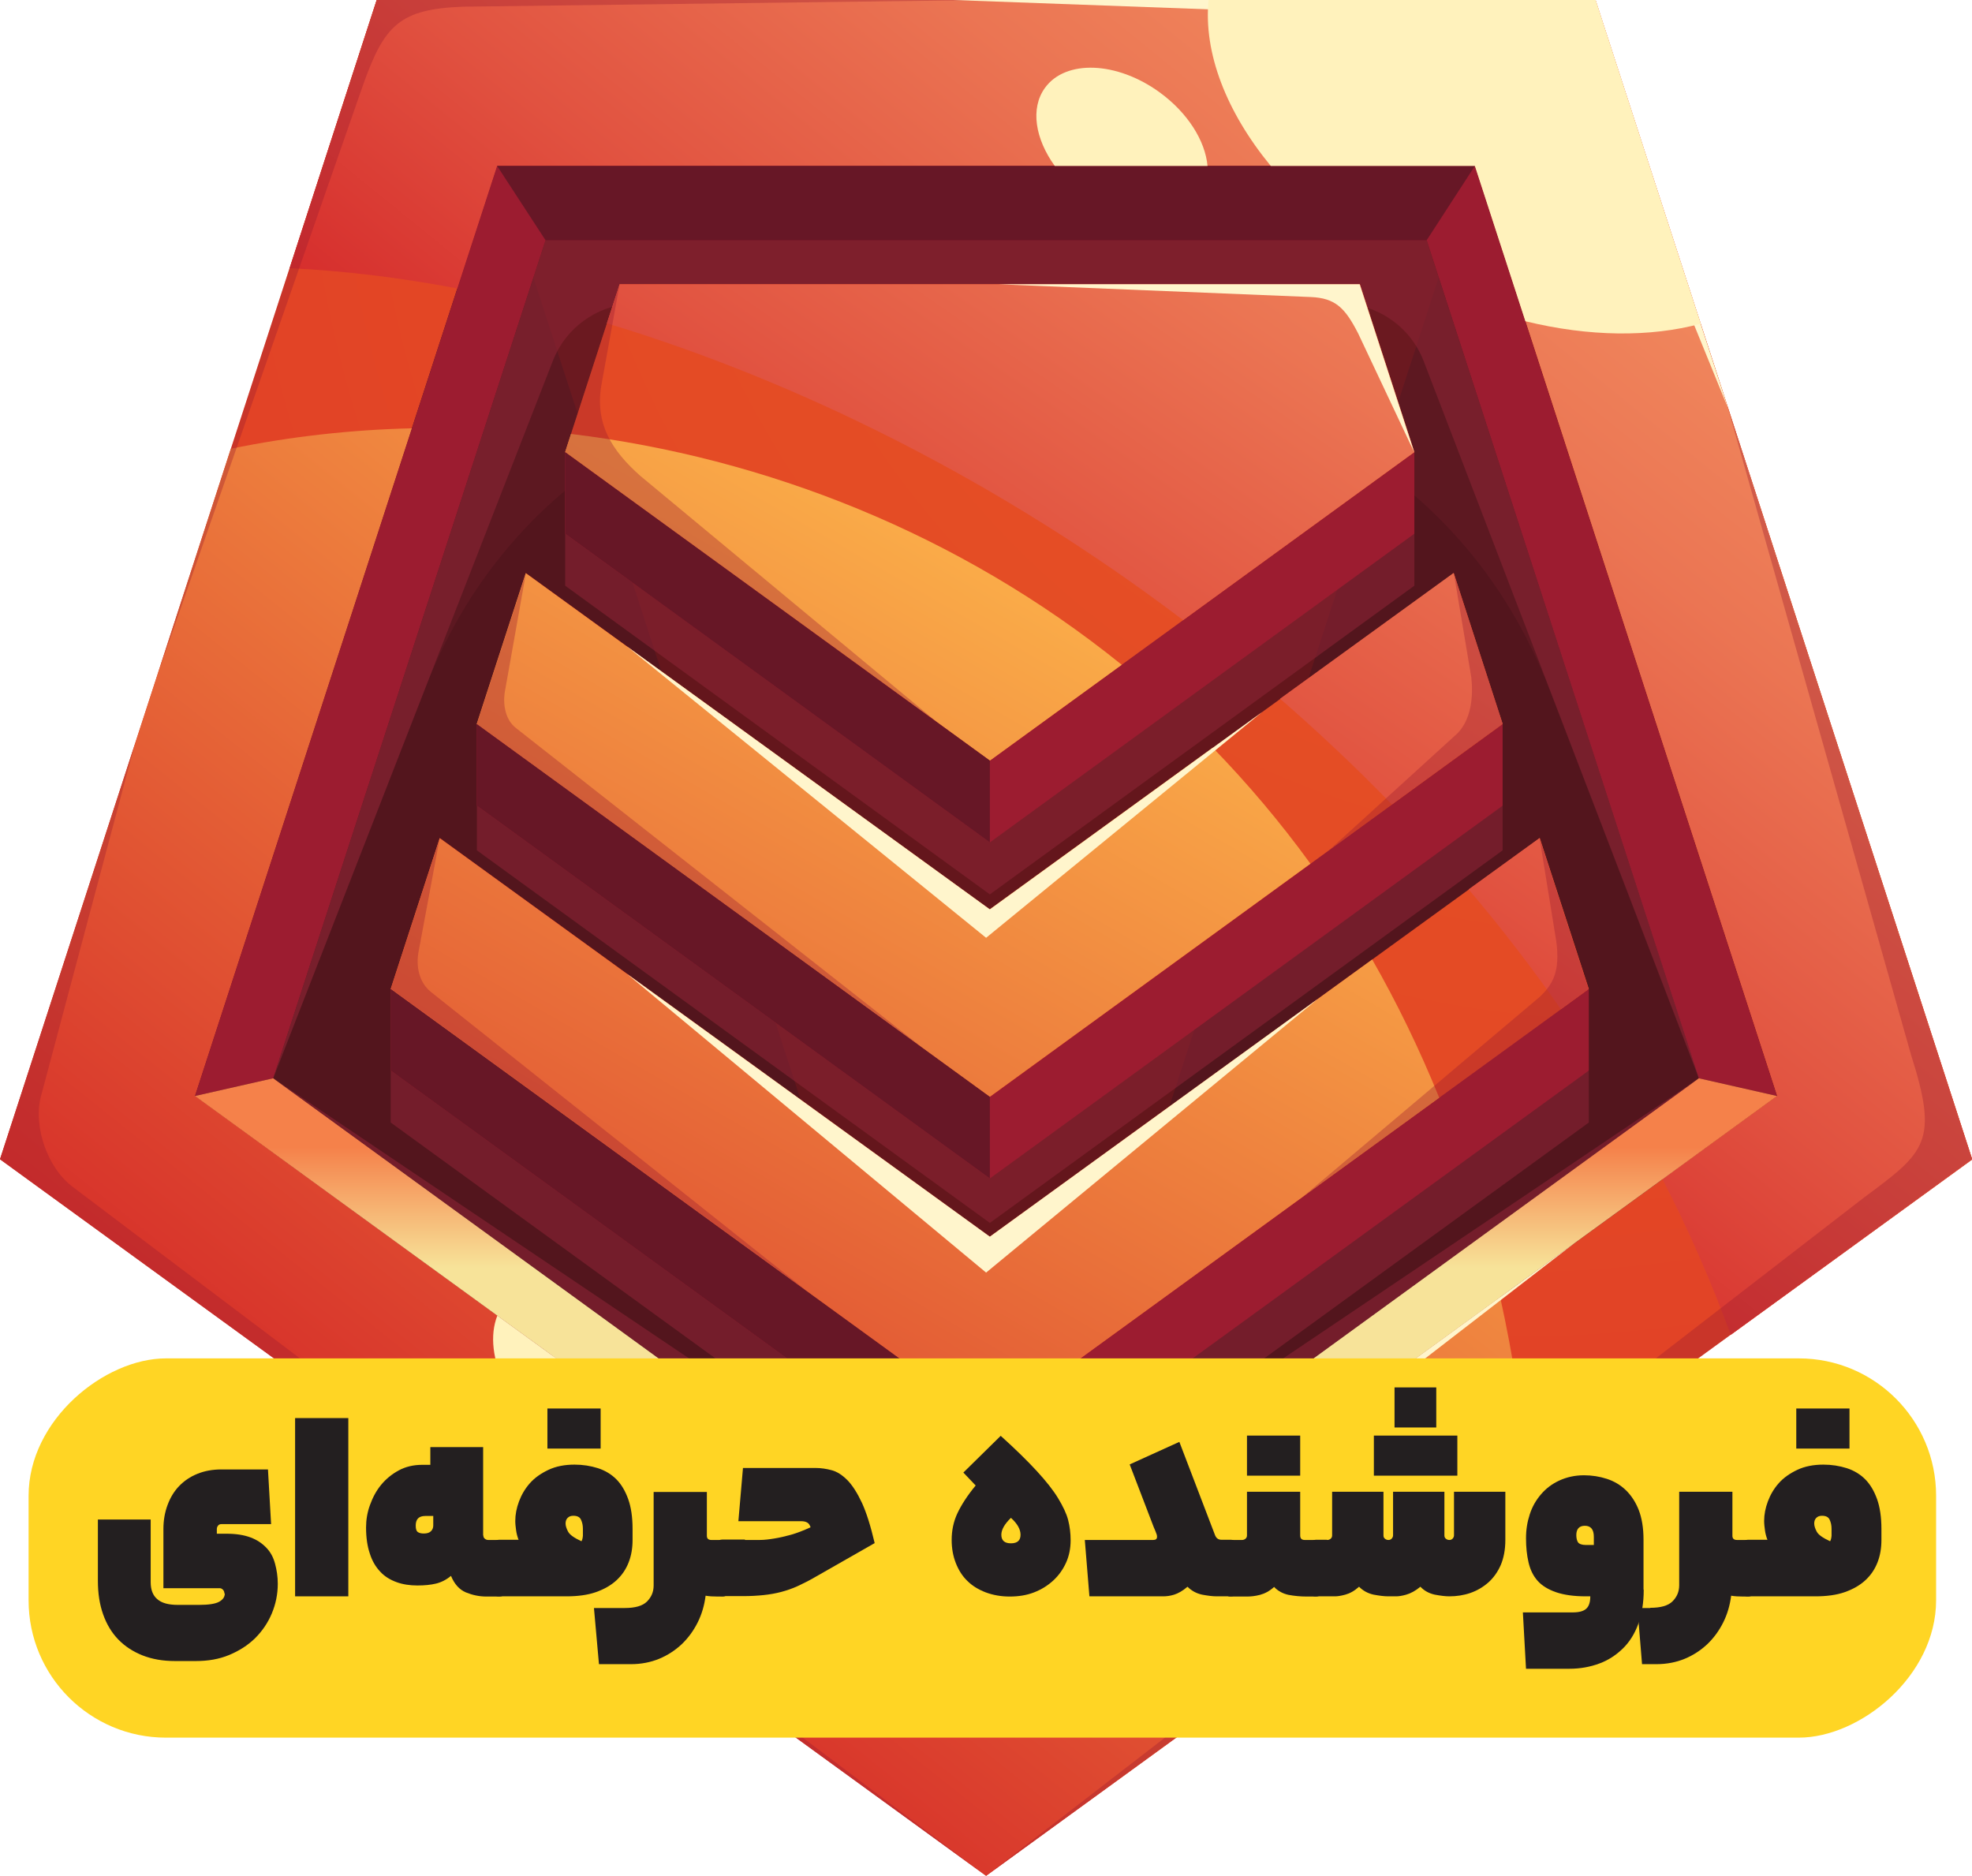 <?xml version="1.0" encoding="UTF-8"?>
<svg xmlns="http://www.w3.org/2000/svg" xmlns:xlink="http://www.w3.org/1999/xlink" viewBox="0 0 94.49 89.87">
  <defs>
    <style>
      .cls-1 {
        fill: #fff5cc;
      }

      .cls-2 {
        fill: #231f20;
      }

      .cls-3 {
        opacity: .2;
      }

      .cls-3, .cls-4, .cls-5, .cls-6 {
        mix-blend-mode: multiply;
      }

      .cls-3, .cls-5 {
        fill: #8a2335;
      }

      .cls-7 {
        fill: url(#linear-gradient-9);
      }

      .cls-7, .cls-8, .cls-9, .cls-10, .cls-11, .cls-12, .cls-13, .cls-14, .cls-15 {
        mix-blend-mode: screen;
      }

      .cls-8 {
        fill: url(#linear-gradient-6);
      }

      .cls-9 {
        fill: url(#linear-gradient-2);
      }

      .cls-4 {
        opacity: .35;
      }

      .cls-4, .cls-16 {
        fill: #9c1c30;
      }

      .cls-17 {
        fill: url(#radial-gradient-5);
      }

      .cls-18 {
        fill: url(#radial-gradient);
      }

      .cls-5 {
        opacity: .6;
      }

      .cls-19 {
        fill: url(#radial-gradient-3);
      }

      .cls-20 {
        fill: url(#linear-gradient-3);
      }

      .cls-21 {
        fill: #ffd524;
      }

      .cls-10 {
        fill: url(#linear-gradient-8);
      }

      .cls-11 {
        fill: url(#linear-gradient-4);
      }

      .cls-22 {
        isolation: isolate;
      }

      .cls-23 {
        fill: url(#radial-gradient-2);
      }

      .cls-24 {
        fill: url(#radial-gradient-4);
      }

      .cls-25 {
        fill: #53151d;
      }

      .cls-12 {
        fill: #fff2bc;
      }

      .cls-13 {
        fill: url(#linear-gradient-7);
      }

      .cls-26 {
        fill: #671726;
      }

      .cls-14 {
        fill: url(#linear-gradient);
      }

      .cls-6 {
        fill: #8d191c;
        opacity: .3;
      }

      .cls-15 {
        fill: url(#linear-gradient-5);
      }
    </style>
    <radialGradient id="radial-gradient" cx="72.49" cy="3" fx="72.49" fy="3" r="74.95" gradientUnits="userSpaceOnUse">
      <stop offset=".01" stop-color="#e75724"/>
      <stop offset="1" stop-color="#e13f26"/>
    </radialGradient>
    <radialGradient id="radial-gradient-2" cx="86.13" cy="-7.2" fx="86.13" fy="-7.2" r="103.69" xlink:href="#radial-gradient"/>
    <linearGradient id="linear-gradient" x1="90.6" y1="-14.58" x2="43.6" y2="43.39" gradientUnits="userSpaceOnUse">
      <stop offset="0" stop-color="#f9a26b"/>
      <stop offset=".15" stop-color="#f79c68"/>
      <stop offset=".33" stop-color="#f28d60"/>
      <stop offset=".53" stop-color="#eb7553"/>
      <stop offset=".75" stop-color="#e15240"/>
      <stop offset=".97" stop-color="#d42729"/>
      <stop offset="1" stop-color="#d22026"/>
    </linearGradient>
    <linearGradient id="linear-gradient-2" x1="15.76" y1="79.32" x2="56.85" y2="27.82" gradientUnits="userSpaceOnUse">
      <stop offset="0" stop-color="#d22026"/>
      <stop offset="1" stop-color="#fbae49"/>
    </linearGradient>
    <linearGradient id="linear-gradient-3" x1="47.25" y1="45.1" x2="47.25" y2="60.75" gradientUnits="userSpaceOnUse">
      <stop offset=".63" stop-color="#f5814a"/>
      <stop offset="1" stop-color="#f7e399"/>
    </linearGradient>
    <radialGradient id="radial-gradient-3" cx="78.54" cy="-3.54" fx="78.54" fy="-3.54" r="99.76" xlink:href="#radial-gradient"/>
    <radialGradient id="radial-gradient-4" cx="78.54" cy="-3.54" fx="78.54" fy="-3.54" r="99.76" xlink:href="#radial-gradient"/>
    <radialGradient id="radial-gradient-5" cx="78.54" cy="-3.54" fx="78.54" fy="-3.54" r="99.76" xlink:href="#radial-gradient"/>
    <linearGradient id="linear-gradient-4" x1="75.47" y1="-21.08" x2="34.01" y2="38.96" xlink:href="#linear-gradient"/>
    <linearGradient id="linear-gradient-5" x1="95.31" y1="-7.38" x2="53.85" y2="52.66" xlink:href="#linear-gradient"/>
    <linearGradient id="linear-gradient-6" x1="104.87" y1="-.78" x2="63.41" y2="59.26" xlink:href="#linear-gradient"/>
    <linearGradient id="linear-gradient-7" x1="10.6" y1="78.13" x2="42.49" y2="22.97" xlink:href="#linear-gradient-2"/>
    <linearGradient id="linear-gradient-8" x1="16.68" y1="81.65" x2="48.58" y2="26.49" xlink:href="#linear-gradient-2"/>
    <linearGradient id="linear-gradient-9" x1="22.63" y1="85.09" x2="54.52" y2="29.93" xlink:href="#linear-gradient-2"/>
  </defs>
  <g class="cls-22">
    <g id="Layer_2" data-name="Layer 2">
      <g id="Layer_1-2" data-name="Layer 1">
        <g>
          <polygon class="cls-25" points="47.25 87.15 91.91 54.7 74.85 2.2 19.64 2.2 2.58 54.7 47.25 87.15"/>
          <path class="cls-18" d="M76.45,0H18.05L0,55.54l47.25,34.33,47.25-34.33L76.45,0ZM9.34,52.51L23.82,7.95h46.85l14.48,44.56-37.9,27.54L9.34,52.51Z"/>
          <polygon class="cls-6" points="23.82 7.95 47.25 80.04 70.67 7.95 23.82 7.95"/>
          <path class="cls-23" d="M76.45,0H18.05l-4.17,12.85c2.59.12,5.29.45,8.04.97l1.91-5.87h46.85l14.48,44.56-5.5,3.99c1.24,2.4,2.33,4.89,3.27,7.45l11.57-8.4L76.45,0Z"/>
          <path class="cls-14" d="M76.45,0H18.05l-4.17,12.85c2.59.12,5.29.45,8.04.97l1.91-5.87h46.85l14.48,44.56-5.5,3.99c1.24,2.4,2.33,4.89,3.27,7.45l11.57-8.4L76.45,0Z"/>
          <path class="cls-9" d="M73.24,70.98c-.28-3.09-.74-6.04-1.36-8.84l-24.64,17.9L9.34,52.51l10.4-31.99c-2.95.07-5.86.4-8.68.98L0,55.54l47.25,34.33,26-18.89Z"/>
          <polygon class="cls-16" points="9.34 52.51 13.09 51.66 26.14 11.51 68.36 11.51 81.4 51.66 85.15 52.51 70.67 7.95 23.82 7.95 9.34 52.51"/>
          <path class="cls-3" d="M13.09,51.66l7.3-18.73c4.32-11.09,15.01-15.9,26.91-15.9h0c11.96,0,22.67,4.88,26.96,16.04l7.14,18.6-13.05-40.15H26.14l-13.05,40.15Z"/>
          <polygon class="cls-20" points="9.34 52.51 13.09 51.66 47.25 76.48 81.4 51.66 85.15 52.51 47.25 80.04 9.34 52.51"/>
          <path class="cls-5" d="M13.09,51.66l13.4-34.37c.65-1.66,2.24-2.75,4.03-2.75h33.67c1.79,0,3.39,1.1,4.03,2.77l13.19,34.35-13.05-40.15H26.14l-13.05,40.15Z"/>
          <polygon class="cls-26" points="23.82 7.95 26.14 11.51 68.36 11.51 70.67 7.95 23.82 7.95"/>
          <path class="cls-4" d="M6.47,35.62L1.95,52.57c-.35,1.46.34,3.4,1.54,4.3l43.75,33L0,55.54l6.47-19.92Z"/>
          <path class="cls-5" d="M13.09,51.66l32.59,21.95c.86.58,2.28.58,3.14,0l32.59-21.95-34.16,24.82L13.09,51.66Z"/>
          <path class="cls-4" d="M47.25,89.87l42.07-32.5c2.94-2.18,3.58-2.65,2.25-6.83l-8.78-31.01,11.7,36.01-47.25,34.33Z"/>
          <path class="cls-4" d="M7.54,32.35L17.4,4.06c1.02-2.87,1.76-3.63,4.81-3.74l25.04-.32h-29.2L7.54,32.35Z"/>
          <polygon class="cls-1" points="26.37 64.87 47.25 80.04 75.44 59.56 47.25 81.33 26.37 64.87"/>
          <polygon class="cls-1" points="45.66 0 76.45 0 82.79 19.53 75.27 1.08 45.66 0"/>
          <path class="cls-12" d="M57.91,0c-.25,2.53.85,5.36,2.98,7.95h9.78l2.42,7.44c3.06.75,5.99.77,8.4.12l-5.04-15.51h-18.53Z"/>
          <path class="cls-12" d="M55.56,4.42c-2.04-1.48-4.5-1.58-5.49-.21-.71.98-.47,2.44.47,3.74h7.32c-.11-1.2-.94-2.54-2.3-3.53Z"/>
          <path class="cls-12" d="M23.83,63.03c-.74,1.9.6,4.74,3.29,6.69,2.69,1.95,5.8,2.35,7.38,1.06l-10.67-7.75Z"/>
          <polygon class="cls-5" points="47.43 66.01 18.72 51.29 18.72 53.78 47.43 74.63 76.13 53.78 76.13 51.29 47.43 66.01"/>
          <polygon class="cls-5" points="47.43 50.33 22.85 38.6 22.85 40.74 47.43 58.59 72 40.74 72 38.6 47.43 50.33"/>
          <polygon class="cls-5" points="27.08 25.57 27.08 28.06 47.43 42.85 67.77 28.06 67.77 25.57 27.08 25.57"/>
          <path class="cls-12" d="M34.57,75.97c-.45.69-1.7.68-2.78-.03-1.09-.71-1.6-1.84-1.15-2.53.45-.69,1.7-.68,2.78.03,1.09.71,1.6,1.84,1.15,2.53Z"/>
          <polygon class="cls-16" points="47.43 63.17 18.72 47.38 18.72 51.29 47.43 72.14 76.13 51.29 76.13 47.38 47.43 63.17"/>
          <polygon class="cls-16" points="47.43 47.48 22.85 34.69 22.85 38.6 47.43 56.46 72 38.6 72 34.69 47.43 47.48"/>
          <polygon class="cls-16" points="27.08 21.66 27.08 25.57 47.43 40.36 67.77 25.57 67.77 21.66 27.08 21.66"/>
          <polygon class="cls-19" points="47.43 59.25 21.07 40.15 18.72 47.38 47.43 68.23 76.13 47.38 73.78 40.15 47.43 59.25"/>
          <polygon class="cls-24" points="47.43 43.57 25.2 27.46 22.85 34.69 47.43 52.55 72 34.69 69.66 27.46 47.43 43.57"/>
          <polygon class="cls-17" points="29.69 13.62 27.08 21.66 47.43 36.44 67.77 21.66 65.16 13.62 29.69 13.62"/>
          <path class="cls-11" d="M29.08,15.49c9.3,2.81,18.94,7.65,27.61,14.22l11.08-8.05-2.61-8.04H29.69s-.61,1.87-.61,1.87Z"/>
          <path class="cls-15" d="M61.34,33.48c1.85,1.61,3.64,3.29,5.35,5.06l5.31-3.86-2.35-7.23-8.32,6.03Z"/>
          <path class="cls-8" d="M70.38,42.62c1.56,1.84,3.03,3.75,4.41,5.73l1.33-.97-2.35-7.23-3.4,2.46Z"/>
          <path class="cls-13" d="M53.75,31.85c-7.79-6.29-17.09-9.93-26.39-11.06l-.28.87,20.35,14.78,6.32-4.59Z"/>
          <path class="cls-10" d="M62.79,41.38c-1.45-2-3.02-3.85-4.68-5.56l-10.69,7.75-22.23-16.11-2.35,7.23,24.58,17.86,15.37-11.17Z"/>
          <path class="cls-7" d="M68.96,52.59c-.95-2.34-2.02-4.54-3.21-6.62l-18.33,13.29-26.35-19.1-2.35,7.23,28.7,20.85,21.54-15.65Z"/>
          <polygon class="cls-26" points="47.43 36.44 47.43 40.36 27.08 25.57 27.08 21.66 47.43 36.44"/>
          <polygon class="cls-26" points="22.85 34.69 47.43 52.55 47.43 56.46 22.85 38.6 22.85 34.69"/>
          <polygon class="cls-26" points="18.72 47.38 47.43 68.23 47.43 72.14 18.72 51.29 18.72 47.38"/>
          <polygon class="cls-1" points="30.03 46.65 47.25 60.97 63.14 47.86 47.43 59.25 30.03 46.65"/>
          <polygon class="cls-1" points="30.03 30.96 47.25 44.93 60.48 34.11 47.43 43.57 30.03 30.96"/>
          <path class="cls-1" d="M47.86,13.62l14.94.61c1.19.05,1.65.52,2.28,1.75l2.68,5.68-2.61-8.04h-17.3Z"/>
          <path class="cls-4" d="M25.2,27.46l-1.02,5.74c-.08.6.05,1.29.53,1.67l19.51,15.34-21.37-15.52,2.35-7.23Z"/>
          <path class="cls-4" d="M21.07,40.15l-.99,5.32c-.19.86.03,1.61.55,2.04l18.02,14.33-19.92-14.47,2.35-7.23Z"/>
          <path class="cls-4" d="M63.7,40.72l6.14-5.59c.65-.67.76-1.74.66-2.67l-.84-5,2.35,7.23-8.31,6.03Z"/>
          <path class="cls-4" d="M62.45,57.32l11.28-9.52c.7-.63,1.03-1.29.84-2.7l-.8-4.94,2.35,7.23-13.68,9.94Z"/>
          <path class="cls-4" d="M29.69,13.62l-.85,4.7c-.39,1.99.52,3.3,1.83,4.47l14.34,11.9-17.93-13.03,2.61-8.04Z"/>
        </g>
        <rect class="cls-21" x="37.99" y="28.46" width="18.17" height="91.4" rx="6.58" ry="6.58" transform="translate(121.23 27.09) rotate(90)"/>
        <g>
          <path class="cls-2" d="M10.75,76.33c0-.06-.02-.12-.07-.17-.05-.05-.1-.07-.15-.07h-2.7v-2.84c0-.42.07-.8.2-1.15.13-.35.31-.65.55-.9s.53-.45.88-.59c.34-.14.73-.21,1.15-.21h2.23l.15,2.62h-2.38c-.07,0-.12.02-.16.07-.04.05-.06.1-.06.17v.22h.46c.46,0,.84.06,1.16.18s.56.29.76.5.33.46.41.76.13.61.13.96c0,.5-.1.98-.29,1.43-.19.45-.46.84-.8,1.18-.35.34-.76.6-1.24.8s-1.01.29-1.59.29h-1.01c-.58,0-1.09-.09-1.55-.27-.45-.18-.84-.43-1.16-.76s-.56-.73-.73-1.21c-.17-.48-.25-1.01-.25-1.61v-2.93h2.53v3c0,.36.1.63.31.81.21.19.54.28.99.28h1.01c.47,0,.79-.05.97-.15.18-.1.27-.23.27-.39Z"/>
          <path class="cls-2" d="M14.14,67.94h2.55v8.54h-2.55v-8.54Z"/>
          <path class="cls-2" d="M23.16,73.56c0,.07.02.12.07.16s.1.06.17.06h.53c.06,0,.1.01.15.04s.08.08.1.16c.02.08.04.21.05.39,0,.18.01.42.01.73,0,.33,0,.58-.01.77,0,.19-.03.33-.05.42-.02.09-.06.15-.1.17-.04.02-.09.03-.15.03h-.62c-.35,0-.67-.07-.99-.2-.31-.13-.55-.4-.71-.79-.23.19-.47.31-.72.37s-.54.09-.89.09c-.36,0-.7-.05-1-.16-.3-.11-.57-.27-.78-.5-.22-.23-.39-.52-.5-.87-.12-.35-.18-.77-.18-1.25,0-.36.06-.73.19-1.08.13-.36.3-.68.53-.96.23-.28.51-.51.84-.69s.71-.27,1.13-.27h.39v-.85h2.53v4.24ZM19.92,73.09c0,.16.03.26.1.31s.17.07.29.07c.16,0,.27-.04.34-.11.07-.07.11-.16.11-.27v-.46h-.38c-.31,0-.46.15-.46.46Z"/>
          <path class="cls-2" d="M24.85,73.78c-.06-.16-.1-.31-.12-.46s-.04-.3-.04-.45c0-.31.06-.62.18-.94.12-.32.29-.61.52-.87s.53-.47.89-.64c.36-.17.78-.25,1.25-.25.4,0,.77.06,1.12.17.34.11.64.29.88.53.24.24.43.56.57.95.14.39.21.87.21,1.43v.53c0,.39-.06.75-.19,1.08-.13.33-.32.61-.58.85-.26.24-.59.43-.99.57-.4.14-.87.2-1.41.2h-3.23c-.06,0-.11,0-.15-.03-.04-.02-.07-.07-.1-.16-.02-.09-.04-.22-.05-.4,0-.18-.01-.42-.01-.73,0-.33,0-.58.01-.77,0-.19.03-.32.05-.41s.06-.14.1-.17.09-.04.15-.04h.92ZM28.78,69.4h-2.55v-1.92h2.55v1.92ZM27.85,73.86c.05-.07.07-.17.08-.28,0-.11,0-.22,0-.34,0-.16-.03-.3-.09-.43s-.18-.19-.37-.19c-.11,0-.2.03-.27.1-.07.07-.1.16-.1.27s.04.24.12.39c.08.15.29.3.64.46Z"/>
          <path class="cls-2" d="M33.87,73.58c0,.13.07.2.22.2h.53c.06,0,.11.01.15.04s.07.08.1.16.04.21.05.39c0,.18.01.42.01.73,0,.33,0,.58-.01.77,0,.19-.03.33-.05.42-.02.09-.06.15-.1.17-.04.02-.09.03-.15.03h-.22c-.22,0-.42-.01-.59-.04-.06.46-.18.88-.38,1.28-.2.4-.45.74-.76,1.04-.31.29-.67.53-1.08.7s-.87.26-1.35.26h-1.54l-.24-2.69h1.47c.5,0,.86-.1,1.07-.31.21-.21.32-.46.32-.77v-4.48h2.55v2.11Z"/>
          <path class="cls-2" d="M35.7,73.78c.23,0,.46,0,.69,0,.23,0,.47-.03.71-.07.25-.04.51-.1.8-.18.28-.08.6-.2.94-.36-.04-.11-.09-.19-.17-.23-.07-.04-.17-.06-.29-.06h-3l.22-2.55h3.47c.27,0,.53.04.79.11.26.07.51.24.75.48.24.25.47.61.69,1.08.22.48.42,1.12.61,1.93l-2.84,1.62c-.31.18-.59.32-.85.44-.26.12-.53.21-.79.28-.27.07-.55.12-.84.15-.29.03-.62.05-.99.05h-.99c-.06,0-.11,0-.15-.03-.04-.02-.07-.07-.1-.16-.02-.09-.04-.22-.05-.4,0-.18-.01-.42-.01-.73,0-.33,0-.58.01-.77,0-.19.03-.32.05-.41s.06-.14.1-.17.09-.04.15-.04h1.08Z"/>
          <path class="cls-2" d="M45.6,73.78c0-.46.09-.89.28-1.29s.48-.85.87-1.32l-.59-.62,1.79-1.76c.72.65,1.3,1.22,1.74,1.7.44.48.78.91,1.01,1.29s.4.73.48,1.04.12.64.12.97c0,.39-.07.75-.22,1.08-.15.33-.35.61-.61.85-.26.24-.56.43-.92.57-.36.14-.75.2-1.17.2s-.8-.07-1.15-.2c-.34-.13-.64-.31-.88-.55-.24-.23-.42-.52-.55-.85s-.2-.7-.2-1.11ZM48.9,73.53c0-.26-.15-.53-.46-.81-.31.3-.46.57-.46.81,0,.27.15.41.46.41s.46-.14.46-.41Z"/>
          <path class="cls-2" d="M55.44,73.62s0-.08-.03-.14c-.02-.06-.06-.16-.13-.32l-1.15-3,2.38-1.08,1.71,4.47c.06.15.16.22.31.22h.45c.06,0,.11.01.15.04s.07.08.1.16.04.21.05.39c0,.18.01.42.01.73,0,.33,0,.58-.01.77,0,.19-.03.33-.05.42-.02.09-.06.15-.1.17-.04.02-.09.03-.15.03h-.69c-.19,0-.42-.03-.69-.08-.27-.06-.5-.18-.7-.38-.23.2-.45.32-.64.38s-.37.08-.52.08h-3.54l-.22-2.7h3.28c.12,0,.18-.05.18-.15Z"/>
          <path class="cls-2" d="M59.51,73.78c.07,0,.12-.02.17-.06s.07-.1.07-.16v-2.09h2.55v2.09c0,.15.07.22.22.22h.53c.06,0,.1.01.15.04s.08.08.1.16c.02.08.04.21.05.39,0,.18.01.42.01.73,0,.33,0,.58-.01.77,0,.19-.03.33-.05.42-.02.09-.06.15-.1.17-.04.02-.09.03-.15.03h-.43c-.32,0-.61-.03-.88-.08-.27-.06-.5-.18-.69-.38-.22.2-.45.32-.68.38-.23.06-.44.08-.62.08h-.77c-.06,0-.11,0-.15-.03-.04-.02-.07-.07-.1-.16-.02-.09-.04-.22-.05-.4,0-.18-.01-.42-.01-.73,0-.33,0-.58.01-.77,0-.19.03-.32.05-.41s.06-.14.1-.17.09-.04.15-.04h.53ZM62.3,70.7h-2.55v-1.92h2.55v1.92Z"/>
          <path class="cls-2" d="M63.59,73.78c.07,0,.12-.02.17-.06s.07-.1.07-.16v-2.09h2.46v2.09c0,.07.02.12.07.16s.1.06.17.06c.06,0,.11-.02.15-.06s.07-.1.07-.16v-2.09h2.46v2.09c0,.07.02.12.07.16.05.04.1.06.17.06.06,0,.11-.02.15-.06s.07-.1.07-.16v-2.09h2.46v2.31c0,.47-.08.87-.22,1.2-.15.34-.35.62-.6.84-.25.22-.54.39-.86.5-.32.11-.66.16-1,.16-.2,0-.43-.03-.7-.08-.27-.06-.5-.18-.69-.38-.24.2-.47.32-.68.38s-.37.08-.48.08h-.38c-.2,0-.43-.03-.7-.08-.27-.06-.5-.18-.7-.38-.22.2-.44.32-.66.38s-.38.08-.49.08h-.92c-.06,0-.11,0-.15-.03-.04-.02-.07-.07-.1-.16-.02-.09-.04-.22-.05-.4,0-.18-.01-.42-.01-.73,0-.33,0-.58.01-.77,0-.19.03-.32.05-.41s.06-.14.1-.17.09-.04.15-.04h.53ZM69.83,70.7h-4v-1.92h4v1.92ZM68.82,68.39h-2v-1.92h2v1.92Z"/>
          <path class="cls-2" d="M78.76,76.17c0,.62-.09,1.16-.26,1.63-.17.47-.42.87-.74,1.18s-.69.56-1.13.72c-.43.16-.91.25-1.42.25h-2.09l-.15-2.7h2.39c.31,0,.52-.06.65-.18s.19-.32.19-.59h-.22c-.58,0-1.05-.07-1.43-.2-.37-.13-.67-.31-.88-.55s-.35-.53-.43-.88c-.08-.34-.12-.73-.12-1.15s.06-.78.18-1.15.3-.68.54-.96.53-.5.88-.66.74-.25,1.18-.25c.38,0,.75.06,1.09.17.34.11.65.29.91.54.26.25.47.57.62.95.15.39.23.86.23,1.42v2.39ZM75.53,73.54c0,.15.03.27.08.35.06.08.18.13.38.13h.38v-.39c0-.35-.14-.53-.43-.53-.27,0-.41.15-.41.45Z"/>
          <path class="cls-2" d="M79.07,77.03c.5,0,.86-.1,1.07-.31.21-.21.32-.46.32-.77v-4.48h2.55v2.11c0,.13.07.2.22.2h.53c.06,0,.11.01.15.04s.07.08.1.16.04.21.05.39c0,.18.01.42.01.73,0,.33,0,.58-.01.77,0,.19-.03.33-.05.42-.02.09-.06.15-.1.17-.04.02-.09.03-.15.03h-.22c-.22,0-.42-.01-.59-.04-.06.46-.18.88-.38,1.28-.2.4-.45.74-.76,1.04-.31.29-.67.53-1.08.7s-.87.26-1.36.26h-.69l-.22-2.69h.62Z"/>
          <path class="cls-2" d="M84.69,73.78c-.06-.16-.1-.31-.12-.46s-.04-.3-.04-.45c0-.31.06-.62.18-.94.12-.32.29-.61.52-.87s.53-.47.89-.64c.36-.17.78-.25,1.25-.25.4,0,.77.06,1.12.17.34.11.64.29.88.53.24.24.43.56.57.95.14.39.21.87.21,1.43v.53c0,.39-.06.75-.19,1.08-.13.33-.32.61-.58.85-.26.24-.59.43-.99.57-.4.14-.87.2-1.41.2h-3.23c-.06,0-.11,0-.15-.03-.04-.02-.07-.07-.1-.16-.02-.09-.04-.22-.05-.4,0-.18-.01-.42-.01-.73,0-.33,0-.58.01-.77,0-.19.03-.32.05-.41s.06-.14.1-.17.09-.04.15-.04h.92ZM88.62,69.4h-2.55v-1.92h2.55v1.92ZM87.68,73.86c.05-.07.07-.17.08-.28,0-.11,0-.22,0-.34,0-.16-.03-.3-.09-.43s-.18-.19-.37-.19c-.11,0-.2.03-.27.1-.07.07-.1.16-.1.27s.04.24.12.39c.08.15.29.3.64.46Z"/>
        </g>
      </g>
    </g>
  </g>
</svg>